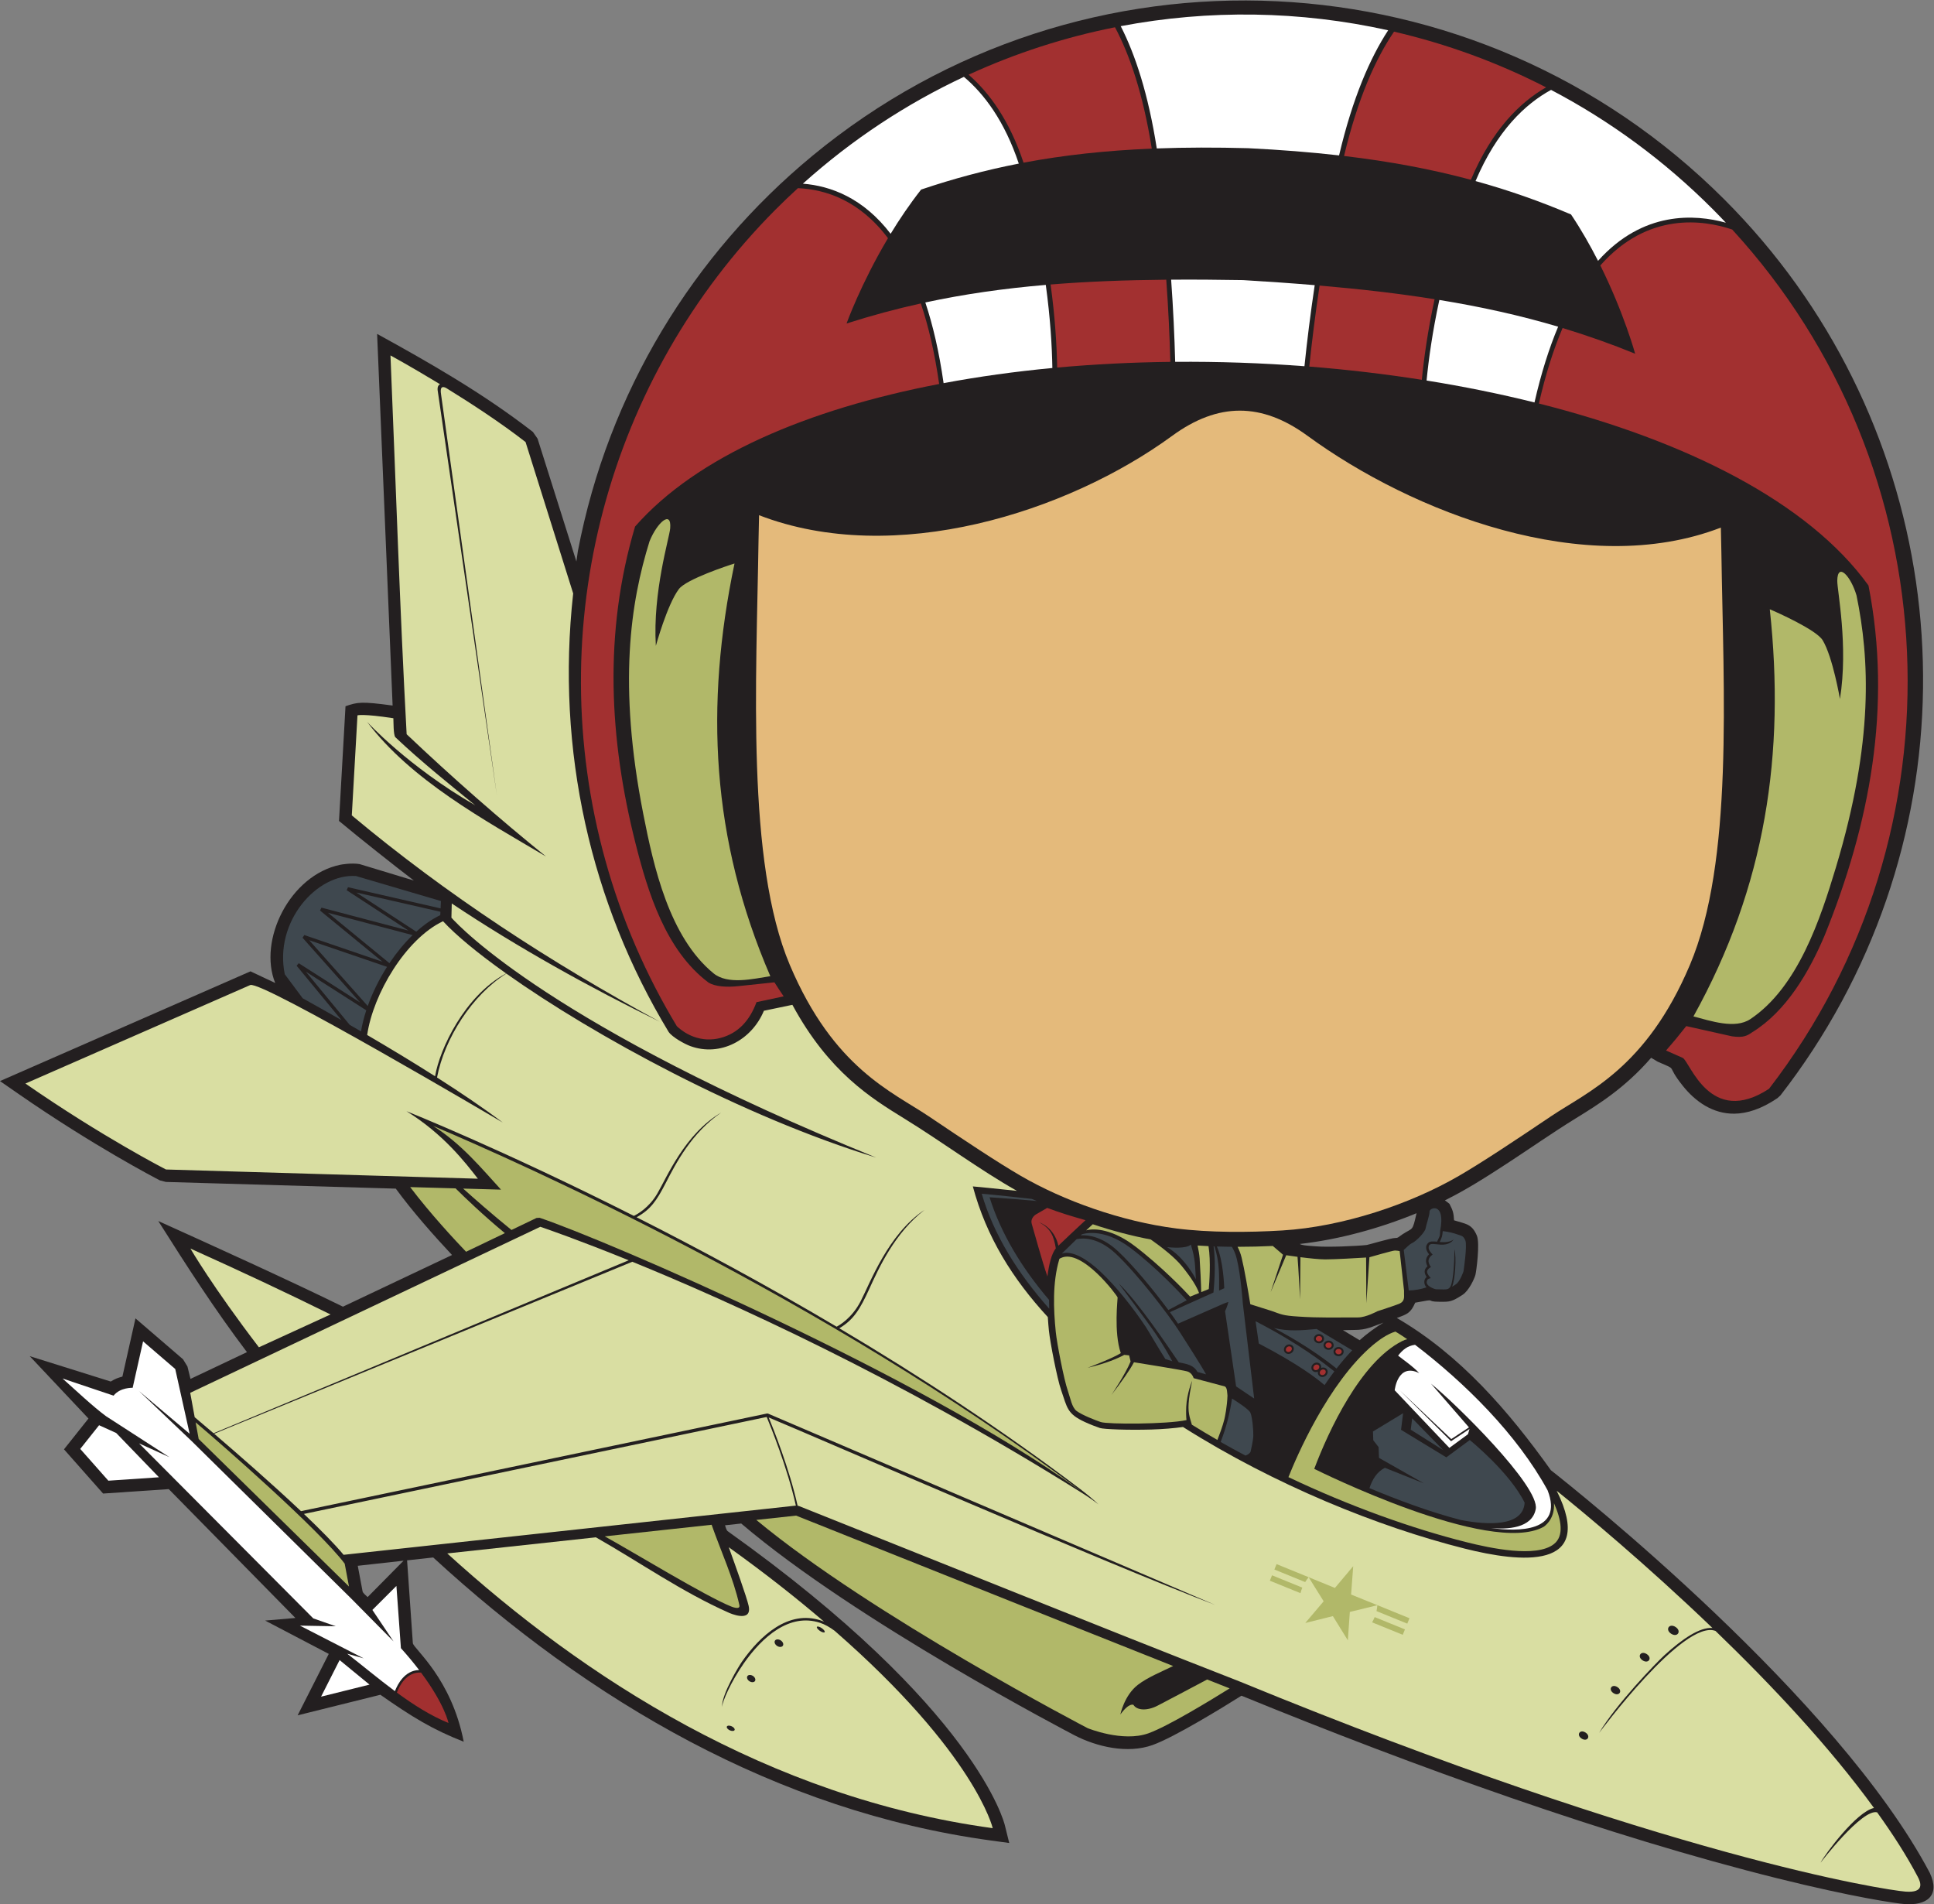<?xml version="1.0" encoding="UTF-8" standalone="no"?>
<svg
   xmlns:dc="http://purl.org/dc/elements/1.1/"
   xmlns:cc="http://creativecommons.org/ns#"
   xmlns:rdf="http://www.w3.org/1999/02/22-rdf-syntax-ns#"
   xmlns:svg="http://www.w3.org/2000/svg"
   xmlns="http://www.w3.org/2000/svg"
   viewBox="0 0 773.827 761.853"
   height="761.853"
   width="773.827"
   xml:space="preserve"
   id="svg2"
   version="1.1"><rect x="0" y="0" width="773.827" height="761.853" fill="#808080" stroke="none"/><defs
     id="defs6" /><g
     transform="matrix(1.333,0,0,-1.333,0,761.853)"
     id="g10"><g
       transform="scale(0.1)"
       id="g12"><path
         id="path14"
         style="fill:#231f20;fill-opacity:1;fill-rule:evenodd;stroke:none"
         d="m 1131.96,4713.12 46.51,-1115.39 c -93.93,12.68 -104.81,10.41 -141.38,-2.05 l -19.52,-344.33 c 61,-50.96 164.73,-133.07 224.73,-178.87 l -162.81,49.35 c -24.76,4.26 -55.64,-1.46 -58,-1.95 C 869.363,3088.49 774.313,2892.75 826.051,2765.02 L 751.855,2799.98 0,2470.62 55.039,2432.45 C 280.781,2275.94 466.227,2179.62 480.129,2172.46 l 17.922,-4.57 689.939,-20.08 c 51.52,-70.18 113.03,-139.46 168.8,-199.22 L 1029.36,1793.5 c -149.563,73.73 -407.672,190.98 -554.301,257.12 86.843,-137.01 167.914,-263.54 266.214,-393.59 l -169.503,-80.3 -9.141,37.31 -13.215,21.57 -142.781,122.81 -39.192,-174.71 c -14.804,-4.15 -21.566,-6.66 -35.058,-14.86 L 89.262,1645 265.547,1457.8 l -73.481,-92.43 117.403,-132.73 197.078,13.34 380.125,-386.789 -90.817,-7.785 190.981,-100 -93.453,-184.426 248.367,61.731 C 1236.56,562.363 1298.08,524.473 1391.92,487.832 1355.15,677.488 1243.57,765 1239.23,783.23 l -17.32,248.91 78.41,8.64 C 1766.76,611.758 2332.01,278.887 2974.81,191.25 l 54.55,-7.441 -13.25,53.527 -0.02,-0.012 c -0.86,3.66 -82.81,348.879 -832.38,882.726 -3.61,3.52 -5.84,12.54 -7.51,17.31 l 48.66,5.35 c 346.53,-295.315 986.77,-628.269 999.82,-635.327 v 0.012 c 67.98,-35.313 160.29,-56.399 235.12,-29.465 65.84,23.703 209.15,111.855 266.64,147.988 C 4250.27,411.621 4826.17,204.551 5334.76,77.883 5564.89,20.566 5691.76,2.52 5716.33,0.586 5782.81,-4.656 5824.94,25.117 5792.5,94.25 c -139.04,263.035 -404.82,550.574 -645.08,779.605 -240.44,229.215 -455.4,399.885 -492.28,428.855 -126.69,177.37 -271.96,346.03 -462.44,456.93 30.99,11.26 41.53,14.46 55.25,45.91 73.3,13.77 23.34,2.99 73.79,2.66 30.01,-0.19 35.73,-0.23 68.4,20.95 19.37,12.57 35.29,48.32 38.4,59.32 2.73,9.7 14.21,95.13 4.44,118.34 -15.04,35.82 -33.74,34.94 -68.42,45.88 -1.26,22.29 -3.43,29.42 -13.66,49.27 -4.84,4.12 -9.44,7.62 -13.83,10.63 65.19,32.43 121.31,68.22 190.15,113.08 60.58,39.47 134.04,90.86 202.33,132.89 66.99,41.22 147.5,90.79 226.58,181.96 l 19.58,-11.67 c 65.81,-29 21.04,-4.69 76.03,-73.24 37.35,-46.57 89.61,-83.67 154.35,-82.87 37.74,0.47 80.64,13.79 129.02,46.56 l 9.34,8.55 c 68.57,88.23 130.04,182.26 183.55,281.2 426.55,788.73 285.84,1769.62 -352.51,2407.97 -742.04,742.04 -1926.79,799.9 -2737.48,130.2 -356.48,-294.48 -612.28,-708.89 -703.47,-1186.05 l -4.44,-31.06 -116.46,368.51 -13.94,20.19 c -74.42,57.82 -152.69,110.23 -232.94,159.44 -77.08,47.28 -155.88,91.56 -234.8,134.86 z M 4251.93,2074.04 c -12.73,-56.48 -10.22,-42.35 -42.24,-63.34 -12.84,-8.41 -12.3,-11.12 -22.56,-11.12 -11.59,0.01 -79.9,-20.37 -84.64,-20.92 -27.15,-3.16 -117.94,-7.29 -154.13,-3.95 -8.72,0.8 -41.32,2.15 -46.84,7.06 117.41,13.09 240.13,46.89 350.41,92.27 z m -187.41,-350.36 c 37.16,-0.18 52.96,9.51 88.17,22.05 -22.37,-13.59 -48.3,-32.02 -71.69,-52.87 l -49.91,30.13 33.43,0.69 z M 1211.43,1031.12 1103.49,921.914 c -4.17,4.024 -13.26,11.438 -15.03,16.418 l -14.57,77.478 137.54,15.31 v 0" /><path
         id="path16"
         style="fill:#b1b869;fill-opacity:1;fill-rule:evenodd;stroke:none"
         d="m 2136.03,1138.94 c 27.89,-79.62 65.2,-159.553 83.33,-241.272 3.53,-15.957 -24.51,-4.102 -24.53,-4.102 -76.56,30.567 -292.01,162.254 -379.61,210.604 l 320.81,34.77 z m -1101.4,-116.67 12.89,-68.618 -451.157,442.748 -9.156,49.94 c 80.867,-68.27 369.18,-320.7 447.423,-424.07 z M 3690.95,647.852 c -59.17,-36.895 -185.57,-113.829 -243.74,-134.766 -77.39,-27.859 -182.64,15.48 -182.64,15.48 0,0 -647.08,336.602 -994.46,624.904 l 119.53,12.96 c 57.6,-22.92 743.56,-297.309 1131.75,-451.442 -33.06,-16.211 -77,-34.004 -106.05,-56.519 -41.02,-31.789 -52.45,-88.946 -52.45,-88.946 27.09,37.215 39.47,28.692 39.47,28.692 10.06,-16.289 40.25,-18.613 71.98,-2.336 23.73,12.18 108.06,56.887 149.08,78.652 24.87,-9.851 47.55,-18.808 67.53,-26.679 z M 1515.47,2014.24 1398.96,1958.36 c -33.16,34.67 -107.76,114.73 -167.76,194.05 l 136.23,-3.8 c 26.73,-26.51 82.48,-80.26 148.04,-134.37 z m 1723.07,-770.07 c -469.91,340.06 -1418.02,748.82 -1618.83,816.17 l -9.32,-0.58 -75.1,-36.02 c -59.53,48.24 -113.24,95.55 -145.13,124.23 l 113.69,-3.17 c -57.04,62.09 -117.66,136.75 -203.87,191.31 263.76,-111.83 1171.5,-515.93 1938.8,-1091.56 l 3.64,-3.09 -3.88,2.71 v 0" /><path
         id="path18"
         style="fill:#d9dea2;fill-opacity:1;fill-rule:evenodd;stroke:none"
         d="m 777.148,1671.6 c -138.867,181.36 -205.601,296.34 -205.601,296.34 154.117,-69.39 286.055,-131.46 420.562,-197.77 L 777.148,1671.6 Z M 2470.63,825.469 c 5.37,-4.93 6.64,-9.305 2.83,-9.778 -3.81,-0.464 -11.26,3.149 -16.64,8.071 -5.37,4.929 -6.64,9.304 -2.84,9.773 3.82,0.469 11.27,-3.144 16.65,-8.066 z M 2199.37,532.383 c 5.69,-3.738 7.61,-8.699 4.3,-11.082 -3.32,-2.375 -10.62,-1.274 -16.31,2.469 -5.68,3.742 -7.6,8.703 -4.29,11.085 3.31,2.372 10.62,1.27 16.3,-2.472 z m 60.57,152.961 c 6.29,-4.043 9.08,-10.918 6.23,-15.356 -2.85,-4.449 -10.27,-4.761 -16.56,-0.73 -6.29,4.043 -9.07,10.91 -6.23,15.351 2.85,4.446 10.27,4.766 16.56,0.735 z m 83.49,106.629 c 6.55,-4.207 9.45,-11.368 6.48,-15.989 -2.97,-4.629 -10.68,-4.961 -17.23,-0.757 -6.55,4.207 -9.45,11.367 -6.49,15.984 2.97,4.629 10.69,4.961 17.24,0.762 z m -155.95,279.517 c 113.25,-81.314 202.41,-152.01 286.16,-223.443 -3.04,1.308 -6.05,2.473 -9.05,3.476 -48.83,16.457 -94.63,5.157 -135.17,-20.261 -40.14,-25.157 -75.08,-64.16 -102.65,-103.567 -6.5,-9.297 -59.7,-94.582 -59.67,-135.273 1.65,16.308 25.89,73.945 65.79,130.996 27.09,38.711 61.32,76.973 100.49,101.516 38.76,24.296 82.44,35.132 128.84,19.5 13.92,-4.7 28.35,-12.832 42.98,-23.661 423.28,-369.543 474.6,-592.46 474.6,-592.46 -675.04,92.039 -1230.53,454.316 -1637.32,824.607 l 446.17,48.37 c 133.03,-75.76 258.15,-163.888 398.72,-226.2 0.18,-0.07 71.63,-32.922 59.68,20.945 -5.66,25.574 -40.42,122.675 -59.57,175.455 v 0" /><path
         id="path20"
         style="fill:#b1b869;fill-opacity:1;fill-rule:evenodd;stroke:none"
         d="m 2312.23,2785.41 c -177.84,411.82 -196.45,813.26 -107.5,1238.63 -19.43,-5.93 -144.78,-47.29 -167.01,-76.74 -35.04,-46.45 -69.09,-170.41 -69.09,-170.41 -9.84,161.59 40.67,323.96 43.03,352.66 4.61,56.27 -39.07,17.84 -61.95,-38.66 -56.94,-183.12 -95.4,-428.94 -18.73,-819.14 30.84,-156.98 77.75,-368.55 210.6,-477.6 42.8,-35.13 118.48,-16.88 170.65,-8.74 z M 5083.1,2664.69 c 217.59,392.27 275.73,789.91 229.17,1221.98 18.75,-7.82 139.42,-61.34 158.63,-92.85 30.29,-49.68 51.94,-176.39 51.94,-176.39 25.73,159.83 -8.51,326.39 -8.03,355.18 0.96,56.46 40.64,13.91 57.83,-44.58 38.6,-187.84 52.61,-436.26 -62.17,-816.98 -46.18,-153.18 -113.73,-359.09 -256.7,-454.5 -46.06,-30.74 -119.57,-5.11 -170.67,8.14 v 0" /><path
         id="path22"
         style="fill:#a23030;fill-opacity:1;fill-rule:evenodd;stroke:none"
         d="m 2818.97,4562.86 c -394.7,-75.81 -727.56,-216.98 -912.7,-427.81 -94.92,-319.11 -77.41,-638.94 1.04,-949.9 37.55,-148.86 90.79,-321.65 218.42,-418.22 20.29,-13.24 56.07,-14.98 90.04,-11.4 l 108.74,11.49 c 9.02,-14.19 18.26,-28.25 27.72,-42.16 l -81.51,-17.38 c -19.56,-53.11 -53.46,-93.32 -108.7,-107.6 -25.8,-6.66 -53.37,-5.81 -79.81,3.88 -17.6,6.45 -34.73,16.82 -50.55,31.49 -92.56,153.34 -165.19,320.1 -214.26,496.63 -196.1,705.41 8.1,1449.6 510.01,1953.94 22.15,22.26 44.73,43.82 67.65,64.78 84.32,-3.78 185.55,-37.53 270.33,-150.17 -81.8,-137.39 -124.37,-256.06 -124.37,-256.06 74.15,23.75 147.96,43.65 222.94,60.2 22.68,-67.37 41.54,-147.15 55.01,-241.71 z m 1448.8,12.55 c -110.76,17.36 -223.82,30.7 -337.79,39.72 7.8,75.02 17.87,156.46 30.89,243.1 123.78,-10.63 237.77,-23.81 345.22,-40.89 -20.69,-95.65 -32.07,-178.15 -38.32,-241.93 z m -754.85,53.81 c -114.78,-1.31 -228.49,-7.01 -339.68,-17.11 -1.17,64.74 -6.1,149.74 -19.76,249.35 108.38,8.81 223.02,13.24 347.2,14.37 6.39,-88.1 10.21,-170.69 12.24,-246.61 z m -605.56,861.91 c 141.57,64.98 289.12,112.48 439.46,142.38 44.31,-83.33 84.33,-200.21 110.4,-364.28 -137.55,-5.69 -263.65,-19.3 -384.93,-42.16 -42.77,128.21 -103.44,210.82 -164.93,264.06 z m 1277.02,129.17 c 156.93,-36.39 310.31,-92.09 456.41,-167.13 -77.6,-44.51 -162.2,-126.67 -225.74,-277.48 -119.23,32.08 -243.96,55.28 -380.73,71.47 41.62,174.43 95.26,292.82 150.06,373.14 z m 1125.6,-3172.84 c -177.1,-116 -237,80.78 -258.87,92.68 l -50.3,22.26 c 20.97,23.86 41.2,48.28 60.71,73.24 l 137.09,-30.67 c 35.76,-5.17 46.42,2.37 60.97,12.21 102.35,63.07 171.02,181.3 217.31,290.59 135.04,333.36 203.12,685.63 131.59,1050.37 -181.14,251.02 -549.31,434.87 -989.31,546.08 20.22,88.78 44.31,163.59 71.1,226.61 73.55,-22.26 145.68,-47.76 217.84,-77.14 0,0 -33.38,121.65 -104.48,264.94 143.15,162.42 310.7,136.46 395.68,107.87 656.64,-715.62 705.94,-1806.61 110.67,-2579.04 v 0" /><path
         id="path24"
         style="fill:#ffffff;fill-opacity:1;fill-rule:evenodd;stroke:none"
         d="m 4605.98,4507.45 c -104.53,26 -212.95,48.01 -323.9,65.78 6.18,63.55 17.53,146.04 38.26,241.81 126.01,-20.53 243.11,-46.56 356.64,-80.22 -26.75,-63.51 -50.79,-138.62 -71,-227.37 z m -2196.07,656.6 c 148.09,132.98 311.15,239.92 483.39,320.63 61.01,-51.4 121.87,-132.45 164.77,-260.34 -99.57,-19.43 -196.07,-45.16 -293.21,-77.97 -34.34,-43.69 -64.88,-88.97 -91.5,-132.71 -82.38,107.59 -179.79,143.78 -263.45,150.39 z m 748.91,-553.24 c -112.08,-10.6 -221.41,-25.75 -326.5,-45.47 -13.46,94.39 -32.22,174.39 -54.82,242.19 115.73,24.89 234.43,41.88 361.58,52.72 13.72,-99.86 18.62,-184.92 19.74,-249.44 z m 756.67,5.36 c -129.1,9.81 -259.15,14.21 -388.05,13.16 -2,75.94 -5.78,158.55 -12.12,246.62 68.87,0.49 140.66,-0.01 215.98,-1.32 75.02,-4.45 146.48,-9.43 214.97,-15.17 -12.97,-86.69 -23.01,-168.19 -30.78,-243.29 z M 3364,5636.83 c 265.3,50.33 538.8,46.24 802.75,-12.44 -54.19,-82.96 -106.63,-202.71 -147.35,-375.5 -85.69,9.76 -176.14,16.84 -272.94,21.66 -97.05,2.6 -187.92,2.46 -274.24,-0.73 -25.45,163.17 -64.52,281.38 -108.22,367.01 z m 1291.7,-191.3 c 175.28,-91.92 339.83,-211.78 487.05,-359.71 12.77,-12.83 25.26,-25.82 37.61,-38.92 -92.53,25.65 -248.68,36.17 -383.65,-114.45 -23.19,45.6 -50.16,93.04 -81.02,139.19 -94.44,40.17 -188.76,73.24 -286.66,100.25 64.19,151.63 149.72,231.66 226.67,273.64 v 0" /><path
         id="path26"
         style="fill:#ffffff;fill-opacity:1;fill-rule:evenodd;stroke:none"
         d="m 4247.44,1679.18 c 148.76,-113.55 306.1,-268.54 397.94,-436.91 48.64,-125.45 -89.22,-124.53 -169.95,-112.98 47.58,-4.73 123.21,-1.58 134.27,56.64 12.94,68.24 -243.82,320.41 -314.35,376.51 l 113.91,-131.15 -53.07,-35.11 -154.4,146.04 152.27,-151.01 1.44,-1.48 1.73,1.15 53.69,35.53 -4.55,-15.69 -55.94,-41.02 -164.07,172.91 c 0,0 8.5,83.35 73.52,51.56 -19.09,20.86 -53.27,43.94 -63.34,52.47 13.56,17.06 27.44,29.27 50.9,32.54 v 0" /><path
         id="path28"
         style="fill:#b1b869;fill-opacity:1;fill-rule:evenodd;stroke:none"
         d="m 4121.77,1679.05 c 19.21,15.93 43.72,33.01 66.79,39.71 0,0 12.88,-7.37 35.38,-22.87 -4.84,-1.05 -9.99,-3.01 -15.73,-5.9 -123.75,-62.38 -220.25,-268.56 -263.32,-383.21 l 4.14,-2.05 c 1.5,-0.75 522.28,-260.33 683.96,-172.16 0.08,0.04 34.57,20.5 31.52,71.17 21.88,-49.59 31.22,-98.21 -0.49,-123 -52.97,-41.39 -190.36,-12.19 -262.83,6.05 -163.26,41.06 -349.62,107.69 -533.78,195.09 22.73,57.14 118.37,282.55 254.36,397.17 v 0" /><path
         id="path30"
         style="fill:#3f484f;fill-opacity:1;fill-rule:evenodd;stroke:none"
         d="m 1083.64,2619.73 c -11.51,6.69 -22.83,13.23 -33.94,19.63 l -131.61,159.54 181.34,-115.87 c -6.95,-21.3 -12.31,-42.56 -15.79,-63.3 z m -58.45,33.69 c -43.885,25.09 -83.659,47.36 -116.651,65.69 l -53.758,72.22 c -32.5,157.35 96.157,302.98 213.779,294.72 l 254.91,-75.04 -1,-22.09 -277.94,63.56 -3.85,-9.05 185.45,-121.13 -261.153,68.89 -4.434,-8.67 187.617,-153.87 -234.707,80.25 -5.332,-8.05 172.649,-194.08 -183.961,117.54 -6.528,-7.36 134.909,-163.53 z m 296.82,325.37 -0.47,-10.2 c -24.53,-11.64 -48.85,-28.67 -72.07,-49.61 l -179.94,117.54 252.48,-57.73 z m -83.53,-70.08 c -24.61,-23.85 -47.79,-51.98 -68.42,-82.57 l -1.11,-1.65 -184.387,151.21 253.917,-66.99 z m -76.74,-95.24 c -23.63,-37.02 -43.55,-77.23 -57.92,-117.59 l -175.621,197.42 233.541,-79.83 v 0" /><path
         id="path32"
         style="fill:#a23030;fill-opacity:1;fill-rule:evenodd;stroke:none"
         d="m 1263.77,695.352 c 71.48,-95.789 82.41,-151.329 82.41,-151.329 -54.16,22.129 -105.54,54.954 -154.9,91.211 7.56,20.325 28.6,62.52 72.49,60.118 v 0" /><path
         id="path34"
         style="fill:#ffffff;fill-opacity:1;fill-rule:evenodd;stroke:none"
         d="m 1054.34,917.355 126.84,-128.417 -63.44,94.363 72.16,72.043 13.47,-186.719 c 21.16,-23.508 39.22,-45.434 54.66,-65.664 -42.99,-1.133 -64.32,-41.938 -72.59,-63.418 -49.52,36.758 -97.01,76.687 -143.21,112.391 l 49.36,-13.965 -191.348,98.261 107.578,-1.894 -67.476,23.574 -522.938,525.3 91.227,-41.42 -189.942,122.71 c -40.211,29.55 -92.054,78.82 -130.976,113.41 l 153.265,-51.45 c 19.528,25.13 57.223,23.6 57.223,23.6 l 31.27,139.38 96.535,-83.01 43.234,-194.32 -152.316,128.57 158.48,-150.73 478.934,-472.595 z m 54.82,-258.195 -145.453,-36.152 55.663,109.844 89.79,-73.692 z m -632.086,622.34 -151.863,-10.28 -84.356,95.37 56.54,71.12 51.421,-23.35 128.258,-132.86 v 0" /><path
         id="path36"
         style="fill:#d9dea2;fill-opacity:1;fill-rule:evenodd;stroke:none"
         d="m 641.07,1413.64 c -25.035,21.42 -44.871,38.18 -56.695,48.14 l -13.414,73.18 1050.929,498.33 c 21.64,-7.35 116.82,-40.3 265.23,-100.55 L 641.07,1413.64 Z m 664.9,1071.42 c -68.31,43.42 -138.54,85.69 -203.85,123.89 17.99,123.8 115.98,288.25 227.64,341.46 39.63,-42.81 105.26,-96.95 189.4,-156.71 -125,-67.28 -199.59,-227.42 -213.19,-308.64 z m -133.91,2163.53 c 0,0 64,-34.92 148.92,-86.64 -10.43,-4.07 -7.14,-19.48 -6.62,-22.78 L 1491.5,3327.35 1324,4530.9 c -0.73,6.04 -5.75,30.83 15.17,19.91 75.35,-46.42 163.93,-104.33 238.39,-162.24 l 142.92,-454.41 c -52.28,-471.42 53.13,-930.2 286.53,-1316.03 11.35,-16.13 47.72,-36.14 64.89,-42.43 90.04,-32.99 184.56,17.89 221.05,105.96 l 85.5,17.81 c 109.3,-201.84 236.83,-280.37 335.2,-340.9 115.21,-70.91 226.15,-153.8 338.75,-217.48 -61.99,6.54 -119.26,12.46 -132.31,13.36 40.52,-151.38 119.44,-277.5 225.04,-392.11 1,-15.78 2.18,-29.82 3.26,-40.4 3.56,-34.99 24.86,-144.88 36.74,-178.8 18.39,-52.59 17.23,-71.04 71.51,-95.91 16.27,-7.46 33.97,-14.23 44.9,-17.87 11.52,-3.84 84.92,-6.59 154.6,-4.57 34.03,0.98 69.66,4.01 94.82,7.63 274.77,-173.87 586.7,-299.94 845.4,-365.01 165.58,-41.65 396,-67.515 276.31,173.56 83.09,-67.04 268.02,-220.28 467.47,-411.829 -37.84,3.054 -90.78,-32.996 -143.91,-81.551 -24.69,-22.578 -145.92,-147.817 -196.35,-233.547 0.77,1.047 253.37,342.102 349.39,306.328 166.22,-160.281 341.55,-346.594 475.78,-531.433 -52.65,-11.211 -146.24,-137.422 -160.47,-164.426 0.38,0.527 124.72,163.078 169.95,151.269 48.04,-67.097 87.43,-128.164 121.9,-193.387 8.98,-16.75 21.64,-49.102 -37.17,-44.453 C 5660.44,42.578 5004.21,141.633 3722.7,667.859 3279.77,841.008 2838.98,1019.61 2397.17,1195.59 l -3.02,0.43 c -24.44,110.64 -73.72,233.37 -86.77,264.96 146.78,-61.12 1003.96,-434.5 1339.89,-562.574 -232.39,99.16 -1339.18,573.094 -1341.91,574.234 l -2.93,0.27 -1398.996,-293.07 c -87.946,83.01 -192.813,174.27 -260.637,232.33 l 1255.153,516.18 c 295.19,-120.37 792.32,-345.38 1340.89,-688.31 21.73,-13.58 38.64,-24.62 58.69,-40.06 -17.63,16.41 -35.24,31 -54.43,45.59 -235.54,178.88 -484.33,340.99 -723.84,483.14 43.1,25.31 62.72,58.39 89.26,116.56 30.5,66.86 77.31,169.48 166.6,238.75 -109.72,-72.65 -163.14,-219.14 -192,-274.57 -26.5,-50.9 -64.27,-72.11 -71.87,-75.98 -213.06,126.16 -418.55,236.43 -600.56,328.48 42,22.71 60.75,50.48 87.45,102.42 30.51,59.31 77.32,150.33 166.62,211.76 -109.74,-64.43 -162.94,-194.02 -192.01,-243.52 -24.87,-42.36 -59.66,-61.54 -70.13,-66.58 -397.46,200.61 -680.94,313.54 -682.58,314.2 110.65,-68.46 176.05,-153.15 214.35,-202.63 l -936.245,27.67 c 0,0 -189.707,96.98 -421.868,257.94 l 674.809,295.61 c 33.973,14.88 745.364,-405.36 758.054,-412.62 -58.45,44.01 -126.77,90.16 -197.37,135.17 22.3,116.91 105.32,247.63 208,311.9 263.8,-187.25 709.4,-429.61 1109.9,-552.18 -965.61,392.25 -1247.48,689.68 -1274.69,719.95 l 1.04,42.62 c 197.28,-131.79 414.82,-252.46 624.8,-355.07 -326.79,177.23 -639.55,380.78 -924.84,619.43 l 17.03,300.26 c 0,0 15.4,5.53 107.73,-8.67 0.58,-11.38 -0.08,-48.62 5.64,-56.63 75.94,-72.33 170.04,-147.49 240.17,-204.74 -202.71,117.01 -324.46,250.42 -324.84,250.8 131.42,-174.89 352.08,-294.9 537.27,-404.4 -135.15,108.71 -283.3,238.76 -418.39,367.01 -20.6,378.7 -32.73,758 -48.53,1136.94 z M 4759.15,515.332 c 16.96,-10.898 5.3,-29.023 -11.64,-18.144 -16.95,10.89 -5.31,29.023 11.64,18.144 z m 270.18,316.875 c 19.01,-12.219 5.94,-32.551 -13.07,-20.344 -19.01,12.207 -5.96,32.563 13.07,20.344 z m -86.51,-81.316 c 17.73,-11.399 5.55,-30.352 -12.18,-18.977 -17.72,11.379 -5.55,30.352 12.18,18.977 z m -87.96,-99.121 c 17.02,-10.938 5.33,-29.153 -11.7,-18.223 -17.02,10.926 -5.33,29.148 11.7,18.223 z m -2465.91,544.68 c -451.08,-48.88 -903.26,-98.21 -1357.6,-147.67 -27.32,32.9 -70.241,76.28 -119.104,122.7 l 1389.104,291.01 c 10.33,-24.75 62.12,-151.64 87.6,-266.04 v 0" /><path
         id="path38"
         style="fill:#3f484f;fill-opacity:1;fill-rule:evenodd;stroke:none"
         d="m 4213.5,1963.75 c 7,5.72 15.95,16.33 25.48,20.82 13.16,6.2 38.49,33.3 40.04,43.38 1.55,10.08 12.64,41.69 11.87,51 -0.96,11.5 49.01,30.13 31.95,-57.77 -1.66,-18.13 2.12,-8.84 -9.33,-32.66 -10.21,1.16 -20.35,1.69 -25.48,-2.64 -11.19,-9.2 -8.62,-22.92 1.42,-35.1 -9.33,-9.52 -12.48,-20.73 -4.66,-36.13 -11.33,-9.5 -10.5,-20.53 -2.45,-32.22 -10.02,-6.7 -8.71,-23.38 -0.39,-30.87 -17.46,-5.82 -34.96,-9.02 -53.43,-9.39 l -15.02,121.58 z m -593.41,-373.3 -25.96,7.18 c -10.41,20.39 -31.81,24.26 -55.76,28.64 -33.12,48.26 -122.35,182.32 -180.54,237.12 0.19,-0.21 82.89,-110.13 111.36,-151.75 22.89,-33.48 40.85,-65.77 49.61,-81.88 l -20.81,6.6 c -17.4,26.68 -51.02,84.78 -58.87,96.61 -36.65,55.14 -87.57,120.39 -136.18,165.92 -38.01,35.59 -83.33,64.75 -115.69,54 l 44.3,43.22 c 20.51,4.25 64.95,5.34 117.1,-43.1 62.54,-58.09 158.39,-182.03 193.46,-237.06 18.73,-29.4 62.61,-97.41 77.98,-125.5 z m -117.12,381.72 c 10.21,-0.91 57.4,-5.68 71.59,7.75 14.14,-46.74 11.9,-60.03 15.09,-103.9 0,0 -33.27,65.91 -86.68,96.15 z m 194.65,1.11 c 5.69,-9.32 11.11,-21.26 14.78,-36.24 12.27,-49.9 18.07,-133.57 18.11,-133.9 l 34.05,-285.35 -54.18,36.45 -33.2,225.45 c 6.8,14.27 9.99,28.09 9.99,28.09 l -13.43,-4.81 -137.68,-60.46 c -7.03,10.38 -15.31,22.08 -24.48,34.61 l 130.72,58.77 c 0.47,4.77 8.75,82.72 0.43,138.64 l 2.66,-0.1 c 16.3,-50.29 13.82,-89.47 13.92,-132.53 l 15.48,6.98 c -0.43,10.72 -3.31,82.52 -22.11,125.3 7.89,-0.25 15.8,-0.46 23.71,-0.61 7.09,-0.14 14.17,-0.23 21.23,-0.29 z m -190.73,-189.8 c -43.73,59.1 -105.41,134.08 -151.44,176.83 -45.22,42.01 -85.72,48.85 -111.41,47.38 l 3.13,2.88 c 0.41,0.15 61.26,23.56 146.81,-41.28 79.25,-60.07 149.63,-136.15 168.11,-156.59 l -55.2,-29.22 z m 231.44,-436.83 c -25,13.19 -49.67,26.7 -74.41,40.81 16.72,43.39 27.24,84.35 34.18,130.36 15.79,-9.93 50.81,-32.74 55.04,-42.26 6.24,-14.07 9.42,-56.41 8.79,-70.33 -0.7,-15.31 -7.3,-43.28 -8.25,-47.23 -0.74,-1.52 -4.41,-7.76 -15.35,-11.35 z m 592.26,673.69 c 19.14,-2.3 32.01,-5.69 43.36,-9.77 12.81,-4.6 18.27,-3.51 24.46,-18.25 6.19,-14.72 -5.41,-92.26 -5.41,-92.26 0,0 -10.07,-31.02 -23.23,-39.55 -4.47,-2.9 -8.07,-5.27 -11.1,-7.18 9.12,21.75 13.48,87.61 7.06,112.64 0,-0.17 0,-56.41 -6.15,-91.08 -6.42,-36.15 -13.94,-29.11 -48.62,-29.11 -4.48,0 -32.28,9.63 -28.12,23.89 2.19,7.5 4.01,7.03 11.85,9.65 -11.62,13.06 -17.66,22.35 0.38,33.19 -12.88,18.06 -7.07,28.06 5.16,37.48 -5.79,6.27 -11.98,13.07 -12.05,20.56 -0.25,25.84 40.97,-4.51 69.22,18.08 l 6.37,6.8 c -10.33,-7.75 -26.18,-9.41 -42.31,-7.82 6.84,14.42 7.7,17.39 9.13,32.73 v 0" /><path
         id="path40"
         style="fill:#b1b869;fill-opacity:1;fill-rule:evenodd;stroke:none"
         d="m 3654.09,1393.57 c -25.23,14.48 -50.58,29.61 -76.49,45.67 -6.62,23.49 -13.4,36.74 -8.46,77.98 2.81,23.49 9.29,54.08 9.29,54.08 0,0 -15.97,-37.89 -17.79,-78.31 -0.84,-18.4 -0.19,-31.29 0.75,-39.88 -59.42,-12.73 -236.04,-12.94 -257.33,-5.85 -17.22,5.74 -55.69,20.99 -72.24,33.02 -14.55,10.58 -18.82,38.79 -26.73,61.4 -11.5,32.88 -32.54,141.58 -35.98,175.35 -7.07,69.45 -9.99,148.32 9.89,216.71 1.14,3.9 0.23,3.38 5.98,6.08 62.32,29.18 168.13,-112.44 169.7,-118.71 0.55,-2.19 -11.97,-104.44 9.51,-167.01 -23.36,-15.27 -99.59,-44.03 -99.59,-44.03 55.06,13.02 89.67,27.79 110,38.75 l 14.63,-1.42 4.42,-18.45 c -15.88,-38.6 -57.46,-100.3 -57.46,-100.3 30.06,39.09 54.92,74 67.53,98.05 17.89,-2.84 146.08,-23.28 160.3,-27.56 13.45,-4.04 17.97,-17.55 18.9,-20.2 l 93.08,-24.7 c 8.16,-3.1 7.31,-19.97 8.43,-27.69 -1.14,-33.66 -7.67,-64.06 -9.29,-70.85 -4.91,-20.52 -15.82,-48.97 -21.05,-62.13 z m -26.56,581.61 c 7.31,-45.86 2.33,-111.19 0.76,-128.81 l -22.68,-9.19 c -0.34,21.65 -3.34,82.14 -4.73,100.87 -0.91,12.18 -3.44,26.19 -6.15,39.03 10.86,-0.75 21.79,-1.38 32.8,-1.9 z m -173.23,19.93 c 33.22,-23.41 71.92,-53.52 93.56,-80.32 30.89,-38.27 44.64,-62.2 51.31,-80.23 l -26.85,-10.89 c -16.73,18.4 -87.84,92.44 -166.61,152.15 -64.36,48.79 -118.8,54.31 -145.52,46.76 8.47,7.8 14.46,13.31 19.92,18.32 56.64,-18.95 115.43,-34.59 174.19,-45.79 z m 366.15,-19.34 c 19.52,-16.34 30.71,-26.41 30.71,-26.41 l -37.07,-112.11 46.66,110.67 c 7.92,-1.17 20.09,-2.92 33.91,-4.74 2.72,-31.19 7.66,-127.63 7.66,-127.63 l 1.12,126.5 c 26.45,-3.36 56.68,-6.61 74.63,-6.61 30.13,0 97.95,4.07 122.49,5.61 l 0.66,-137.14 9.27,137.97 c 8.03,2.32 70.12,20.21 76.64,20.21 4.63,0 10.64,-1.04 14.14,-1.73 l 13.13,-118.46 -0.01,-8.92 c 0,-10.15 2.68,-23.41 -14.11,-30.62 -10.83,-4.65 -65.78,-22.48 -65.78,-22.48 0,0 -34.06,-18.62 -58.04,-18.62 -59.87,0 -118.88,-1.6 -178.57,2.56 -48.78,2.93 -52.29,6.95 -80.7,16.82 l -64.18,20.24 c -6.56,40.21 -17.74,105.85 -26.08,139.73 -3.11,12.68 -7.42,23.49 -12.17,32.6 36.03,0 71.61,0.94 105.69,2.56 v 0" /><path
         id="path42"
         style="fill:#a23030;fill-opacity:1;fill-rule:evenodd;stroke:none"
         d="m 3143.32,2089.98 c 41.38,-15.6 72.32,-24.6 115,-36.89 -24.85,-22.82 -64.01,-59.67 -81.46,-76.61 -12.5,56.29 -57.43,70.04 -57.58,70.1 35.39,-18.47 43.99,-42.34 49.91,-78.04 -13.21,-16.25 -21,-50.51 -25.21,-84.31 -15.68,44.15 -41.43,139.73 -46.82,157.12 -5.78,18.67 12.46,29.11 12.5,29.15 l 33.66,19.48 z m 822.63,-486.57 c 4.34,2.89 9.88,2.23 12.35,-1.48 2.47,-3.71 0.95,-9.06 -3.4,-11.96 -4.34,-2.89 -9.87,-2.24 -12.34,1.48 -2.47,3.71 -0.96,9.06 3.39,11.96 z m 51.94,63.32 c 5.22,0 9.47,-3.62 9.47,-8.07 0,-4.46 -4.25,-8.07 -9.47,-8.07 -5.21,0 -9.45,3.61 -9.45,8.07 0,4.45 4.24,8.07 9.45,8.07 z m -29.92,19.13 c 5.22,0 9.46,-3.61 9.46,-8.08 0,-4.45 -4.24,-8.06 -9.46,-8.06 -5.22,0 -9.45,3.61 -9.45,8.06 0,4.47 4.23,8.08 9.45,8.08 z m -28.9,19.64 c 5.23,0 9.47,-3.61 9.47,-8.07 0,-4.45 -4.24,-8.07 -9.47,-8.07 -5.21,0 -9.45,3.62 -9.45,8.07 0,4.46 4.24,8.07 9.45,8.07 z m -94.88,-32.8 c 4.35,2.89 9.88,2.23 12.35,-1.48 2.48,-3.71 0.95,-9.06 -3.4,-11.96 -4.34,-2.89 -9.87,-2.24 -12.34,1.47 -2.47,3.71 -0.96,9.07 3.39,11.97 z m 82.41,-54.56 c 4.35,2.9 9.88,2.23 12.35,-1.48 2.48,-3.7 0.95,-9.06 -3.39,-11.95 -4.35,-2.9 -9.88,-2.24 -12.35,1.46 -2.47,3.71 -0.95,9.07 3.39,11.97 v 0" /><path
         id="path44"
         style="fill:#3f484f;fill-opacity:1;fill-rule:evenodd;stroke:none"
         d="m 3149.44,1787.3 c -95.6,107.56 -167.15,223.38 -202.6,345.17 41.96,-3.49 110.22,-10.99 149.88,-15.46 5.04,-2.09 10.09,-4.15 15.14,-6.19 -40.45,3.53 -102.46,8.71 -141.59,11 34.16,-108.64 96.52,-211.77 178.64,-308.03 0.05,-8.84 0.24,-17.75 0.53,-26.49 z m 855.83,-187.94 c -10.22,-13.48 -20.06,-27.3 -29.49,-41.25 -21.92,18.97 -76.14,61.57 -197.3,124.84 l -9.71,66.82 c 133.81,-68.63 208.36,-128.35 236.5,-150.41 z m 379.59,-446.05 c -93.86,24.06 -194.25,62.06 -274.29,95.6 8.95,26.83 22.56,49.02 46.36,60.98 l 117.18,-46.67 -134.86,76.46 -1.22,32.32 -15.92,20.5 -1,26.37 90.47,54.88 -6.16,-49.79 135.87,-82.64 70.43,51.95 c 0,0 119.81,-96.72 164.7,-188.04 -4.67,-71.98 -109.58,-67.84 -191.56,-51.92 z m -146.03,305.13 -4.34,-34.15 97.51,-61.26 -93.17,95.41 z m -273.27,151.24 c 2.6,1.1 5.37,1.48 7.95,1.17 3.83,-0.45 7.32,-2.39 9.54,-5.7 l 0.04,-0.05 c 2.2,-3.32 2.65,-7.3 1.6,-11.03 l -0.01,0.01 c -0.98,-3.43 -3.24,-6.65 -6.58,-8.87 v 0 h -0.01 c -3.36,-2.24 -7.22,-3.1 -10.73,-2.68 -3.86,0.46 -7.37,2.4 -9.59,5.72 l 0.01,0.01 -0.01,0.02 c -2.04,3.07 -2.57,6.69 -1.8,10.17 -2.62,-1.11 -5.38,-1.5 -7.96,-1.19 -3.87,0.45 -7.37,2.41 -9.58,5.73 l 0.01,0.01 -0.02,0.02 c -2.2,3.3 -2.65,7.26 -1.6,11 0.97,3.41 3.24,6.63 6.56,8.86 l 0.06,0.04 c 3.34,2.23 7.2,3.09 10.71,2.67 3.84,-0.46 7.33,-2.41 9.55,-5.71 l 0.04,-0.06 c 2.03,-3.05 2.58,-6.68 1.82,-10.14 z m 52.33,62.8 c 4.01,0 7.71,-1.44 10.42,-3.76 2.96,-2.52 4.8,-6.08 4.8,-10.06 0,-3.98 -1.84,-7.53 -4.8,-10.07 -2.71,-2.31 -6.41,-3.75 -10.42,-3.75 -4,0 -7.69,1.44 -10.41,3.75 -2.96,2.54 -4.79,6.09 -4.79,10.07 0,3.99 1.83,7.54 4.79,10.06 2.72,2.32 6.41,3.76 10.41,3.76 z m -29.92,19.13 c 4,0 7.69,-1.44 10.41,-3.76 2.96,-2.52 4.8,-6.08 4.8,-10.07 0,-3.97 -1.84,-7.54 -4.8,-10.05 -2.72,-2.32 -6.41,-3.77 -10.41,-3.77 -4.01,0 -7.7,1.45 -10.41,3.77 -2.97,2.51 -4.79,6.07 -4.79,10.05 0,3.99 1.82,7.55 4.79,10.07 2.71,2.32 6.4,3.76 10.41,3.76 z m -28.9,19.64 c 4.02,0 7.71,-1.43 10.42,-3.76 2.96,-2.52 4.8,-6.07 4.8,-10.06 0,-3.98 -1.84,-7.54 -4.8,-10.05 -2.71,-2.33 -6.4,-3.77 -10.42,-3.77 -4,0 -7.69,1.44 -10.41,3.77 -2.96,2.51 -4.79,6.07 -4.79,10.05 0,3.99 1.83,7.54 4.79,10.06 2.72,2.33 6.41,3.76 10.41,3.76 z m -98.09,-33.82 0.04,0.05 c 3.34,2.22 7.2,3.08 10.73,2.66 3.84,-0.45 7.32,-2.4 9.54,-5.71 l 0.04,-0.04 c 2.21,-3.32 2.65,-7.3 1.59,-11.03 v 0.01 c -0.98,-3.43 -3.24,-6.65 -6.58,-8.87 v 0 l -0.01,-0.01 c -3.36,-2.23 -7.22,-3.09 -10.73,-2.67 -3.86,0.45 -7.37,2.4 -9.58,5.72 v 0.01 0.02 c -2.21,3.31 -2.66,7.27 -1.61,11 0.97,3.41 3.23,6.64 6.57,8.86 z m 91.17,49.14 106.67,-64 c -16.41,-17.1 -32.11,-35.52 -47.03,-54.71 -80.75,65.08 -159.16,105.77 -188.02,121.8 44.86,-11.14 83.05,-7.12 128.38,-3.09 v 0" /><path
         id="path46"
         style="fill:#e4ba7b;fill-opacity:1;fill-rule:evenodd;stroke:none"
         d="m 2276.86,4095.71 c -6.2,-421.36 -37.27,-966.96 94.08,-1276.98 131.36,-310.02 307.31,-380.1 417,-453.98 109.69,-73.87 205.08,-137.27 275.51,-178.25 129.28,-75.22 302.57,-137.11 466.47,-158.11 100.29,-12.84 217.5,-12.28 319.13,-6.12 181.66,11.04 384.37,79.09 530.7,164.23 70.44,40.98 165.82,104.38 275.5,178.25 109.7,73.88 285.65,143.96 417.01,453.98 131.35,310.02 100.88,818.43 94.68,1239.79 l -1.55,73.32 c -406.43,-156.84 -926.18,45.65 -1240.59,275.38 -137.94,100.8 -268.45,100.8 -406.4,0 -314.42,-229.74 -833.57,-395.03 -1239.99,-238.2 l -1.55,-73.31 v 0" /><path
         id="path48"
         style="fill:#b1b869;fill-opacity:1;fill-rule:evenodd;stroke:none"
         d="m 3909.07,950.281 -90.89,37.016 -6.61,-16.211 91.97,-37.441 c 1.32,5.273 3.03,10.515 5.14,15.691 l 0.39,0.945 z m 217.14,-88.386 90.91,-37.012 -6.6,-16.199 -91.97,37.429 c 2.73,4.707 5.17,9.649 7.28,14.825 l 0.38,0.957 z m 8.39,35.664 96.17,-39.153 -6.6,-16.199 -92.44,37.629 c 1.24,5.555 2.05,11.141 2.46,16.707 l 0.41,1.016 -82.89,-20.262 -6.01,-85.117 -44.89,72.566 -82.81,-20.586 55.14,65.117 -45.16,72.395 -96.16,39.148 -6.59,-16.21 92.43,-37.63 c 2.99,4.844 6.3,9.407 9.91,13.672 l 0.41,1.02 78.97,-32.324 54.9,65.332 -6.34,-85.098 79.09,-32.023 v 0" /></g></g></svg>